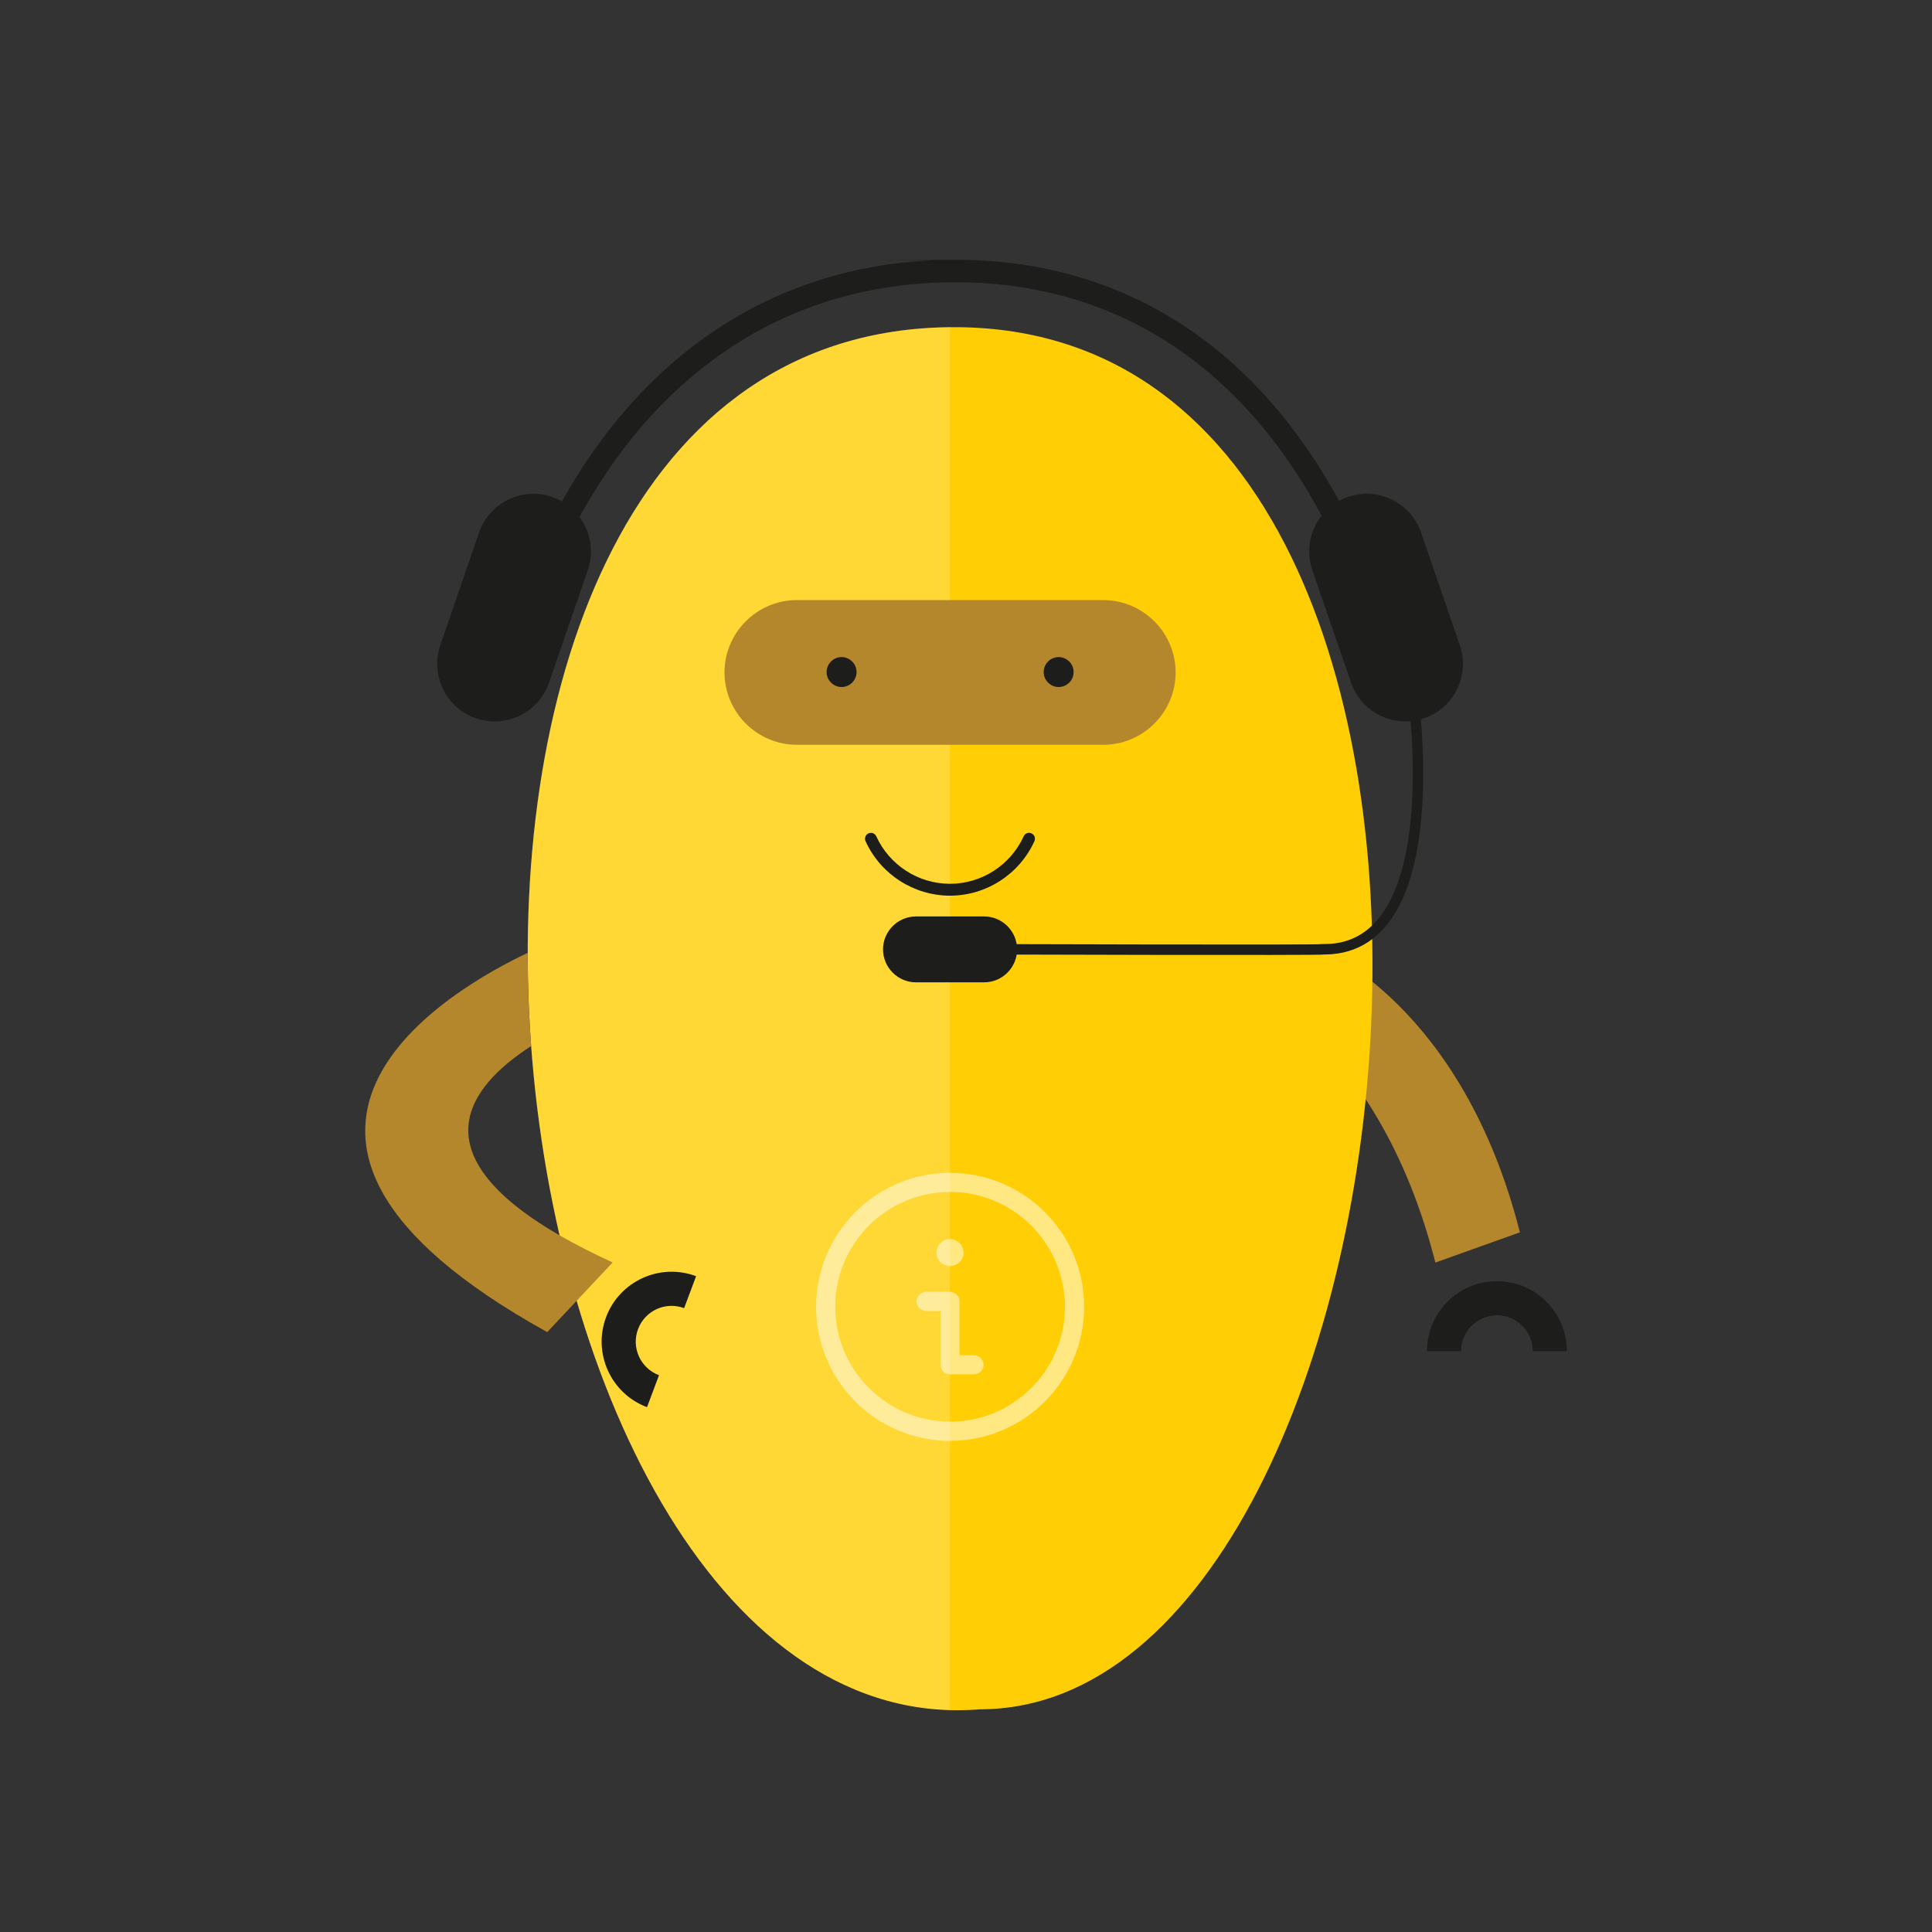 <?xml version="1.0" encoding="UTF-8"?>
<svg id="Layer_1" xmlns="http://www.w3.org/2000/svg" xmlns:xlink="http://www.w3.org/1999/xlink" version="1.1" viewBox="0 0 2000 2000">
  <rect x="0" y="0" width="2000" height="2000" fill="#333333" stroke="none"/>
  <!-- Generator: Adobe Illustrator 29.5.1, SVG Export Plug-In . SVG Version: 2.1.0 Build 141)  -->
  <defs>
    <style>
      .st0, .st1 {
        fill: none;
      }

      .st2 {
        fill: #1d1d1b;
      }

      .st3 {
        clip-path: url(#clippath-1);
      }

      .st4 {
        clip-path: url(#clippath-3);
      }

      .st5 {
        clip-path: url(#clippath-2);
      }

      .st6 {
        fill: #fff;
      }

      .st1 {
        stroke: #1d1d1b;
        stroke-miterlimit: 10;
        stroke-width: 10.8px;
      }

      .st7 {
        fill: #ffce04;
      }

      .st8 {
        opacity: .5;
      }

      .st9 {
        opacity: .2;
      }

      .st10 {
        clip-path: url(#clippath);
      }

      .st11 {
        fill: #b4872d;
      }
    </style>
    <clipPath id="clippath">
      <rect class="st0" x="844.8" y="1214.1" width="277.5" height="277.5"/>
    </clipPath>
    <clipPath id="clippath-1">
      <rect class="st0" x="844.8" y="1214.1" width="277.5" height="277.5"/>
    </clipPath>
    <clipPath id="clippath-2">
      <rect class="st0" x="546.3" y="338.7" width="437.3" height="1431.5"/>
    </clipPath>
    <clipPath id="clippath-3">
      <rect class="st0" x="546.3" y="338.7" width="437.3" height="1431.5"/>
    </clipPath>
  </defs>
  <path class="st11" d="M1485.9,1307c-59.8-235.7-206.7-293.7-206.7-293.7l87.5-31.3s146.8,58,206.7,293.7l-87.5,31.3Z"/>
  <path class="st7" d="M1014.3,1769.5c478.9-.5,618.4-1459.1-45.6-1430.4-647.3,28.1-485.2,1473.2,45.6,1430.4"/>
  <g class="st8">
    <g class="st10">
      <g class="st3">
        <g>
          <path class="st6" d="M983.5,1310.7c7.7,0,14-6.3,14-14s-6.3-14-14-14-14,6.3-14,14,6.3,14,14,14"/>
          <path class="st6" d="M1008.3,1402.9h-14.9v-55.7c0-5.5-4.5-9.9-9.9-9.9h-24.8c-5.5,0-9.9,4.5-9.9,9.9s4.5,9.9,9.9,9.9h14.9v55.7c0,5.5,4.5,9.9,9.9,9.9h24.8c5.5,0,9.9-4.5,9.9-9.9s-4.5-9.9-9.9-9.9"/>
          <path class="st6" d="M983.5,1214.1c-76.5,0-138.7,62.2-138.7,138.7s62.2,138.8,138.7,138.8,138.8-62.2,138.8-138.8-62.2-138.7-138.8-138.7M983.5,1471.7c-65.5,0-118.9-53.3-118.9-118.9s53.3-118.9,118.9-118.9,118.9,53.3,118.9,118.9-53.3,118.9-118.9,118.9"/>
        </g>
      </g>
    </g>
  </g>
  <path class="st2" d="M492.7,743.6h0c-31-10.7-47.6-44.7-36.9-75.7l40.1-116.6c10.7-31,44.7-47.6,75.7-36.9,31,10.7,47.6,44.7,36.9,75.7l-40.1,116.6c-10.7,31-44.7,47.6-75.7,36.9"/>
  <path class="st2" d="M1474.3,743.6h0c31-10.7,47.6-44.7,36.9-75.7l-40.1-116.6c-10.6-31-44.7-47.6-75.7-36.9-31,10.7-47.6,44.7-36.9,75.7l40.1,116.6c10.7,31,44.7,47.6,75.7,36.9"/>
  <path class="st2" d="M549,653.9c71.8-218.7,219.9-352.6,418.7-361.2,7.2-.3,14.2-.5,21.2-.5,157.9,0,286.2,78.3,370.9,226.6,23,40.2,42.5,85.6,58.4,135.1h24.3c-16.8-53.8-37.7-103.2-62.6-146.7-89.1-155.9-224.3-238.3-391.1-238.3s-14.7.2-22.3.5c-211.6,9.2-368.6,151.9-442.3,384.5h24.6,0Z"/>
  <path class="st2" d="M1512.5,1398.7c0-20.5,16.6-37.1,37.1-37.1s37.1,16.6,37.1,37.1h35.3c0-40-32.4-72.4-72.4-72.4s-72.4,32.4-72.4,72.4h35.3,0Z"/>
  <g class="st9">
    <g class="st5">
      <g class="st4">
        <path class="st6" d="M983.5,338.7c-4.9,0-9.9.2-14.9.4-634.6,27.5-491.2,1417.1,14.9,1431.1V338.7Z"/>
      </g>
    </g>
  </g>
  <path class="st11" d="M1142.1,771h-317.2c-41.2,0-74.9-33.7-74.9-74.9s33.7-74.9,74.9-74.9h317.2c41.2,0,74.9,33.7,74.9,74.9s-33.7,74.9-74.9,74.9"/>
  <path class="st2" d="M886.7,695.7c0,8.6-7,15.5-15.5,15.5s-15.5-7-15.5-15.5,7-15.5,15.5-15.5,15.5,7,15.5,15.5"/>
  <path class="st2" d="M1111.4,695.7c0,8.6-7,15.5-15.5,15.5s-15.5-7-15.5-15.5,7-15.5,15.5-15.5,15.5,7,15.5,15.5"/>
  <path class="st2" d="M914.1,982.8h0c0-18.8,15.4-34.1,34.1-34.1h70.6c18.8,0,34.1,15.4,34.1,34.1s-15.3,34.1-34.1,34.1h-70.6c-18.8,0-34.1-15.4-34.1-34.1"/>
  <path class="st1" d="M1461.8,711.2s41.2,270.4-90.2,271.5c0,1.1-355.6,0-355.6,0"/>
  <path class="st2" d="M983.5,927.2c-37.5,0-71.9-22.1-87.5-56.4-1.4-3.1,0-6.7,3-8.1,3.1-1.4,6.7,0,8.1,3,13.6,29.9,43.6,49.2,76.3,49.2s62.7-19.3,76.3-49.2c1.4-3.1,5-4.4,8.1-3,3.1,1.4,4.4,5,3,8.1-15.6,34.3-49.9,56.4-87.4,56.4"/>
  <path class="st2" d="M708.2,1354.2c-19.2-7.2-40.5,2.5-47.7,21.7-7.2,19.2,2.5,40.5,21.7,47.7l-12.4,33.1c-37.4-14-56.4-55.8-42.4-93.2,14-37.4,55.8-56.4,93.2-42.4l-12.4,33.1h0Z"/>
  <path class="st11" d="M579.2,1278.7c-.9-.5-2-1.1-2.9-1.6-140.5-82.5-94.3-150.4-26.5-194.2-2.4-32.2-3.6-64.4-3.5-96.5-73.7,34.7-349.7,187.9,20.2,392.6l30.4-32.4,37.3-39.7c-20.9-9.6-39.1-19-55.1-28.2"/>
</svg>